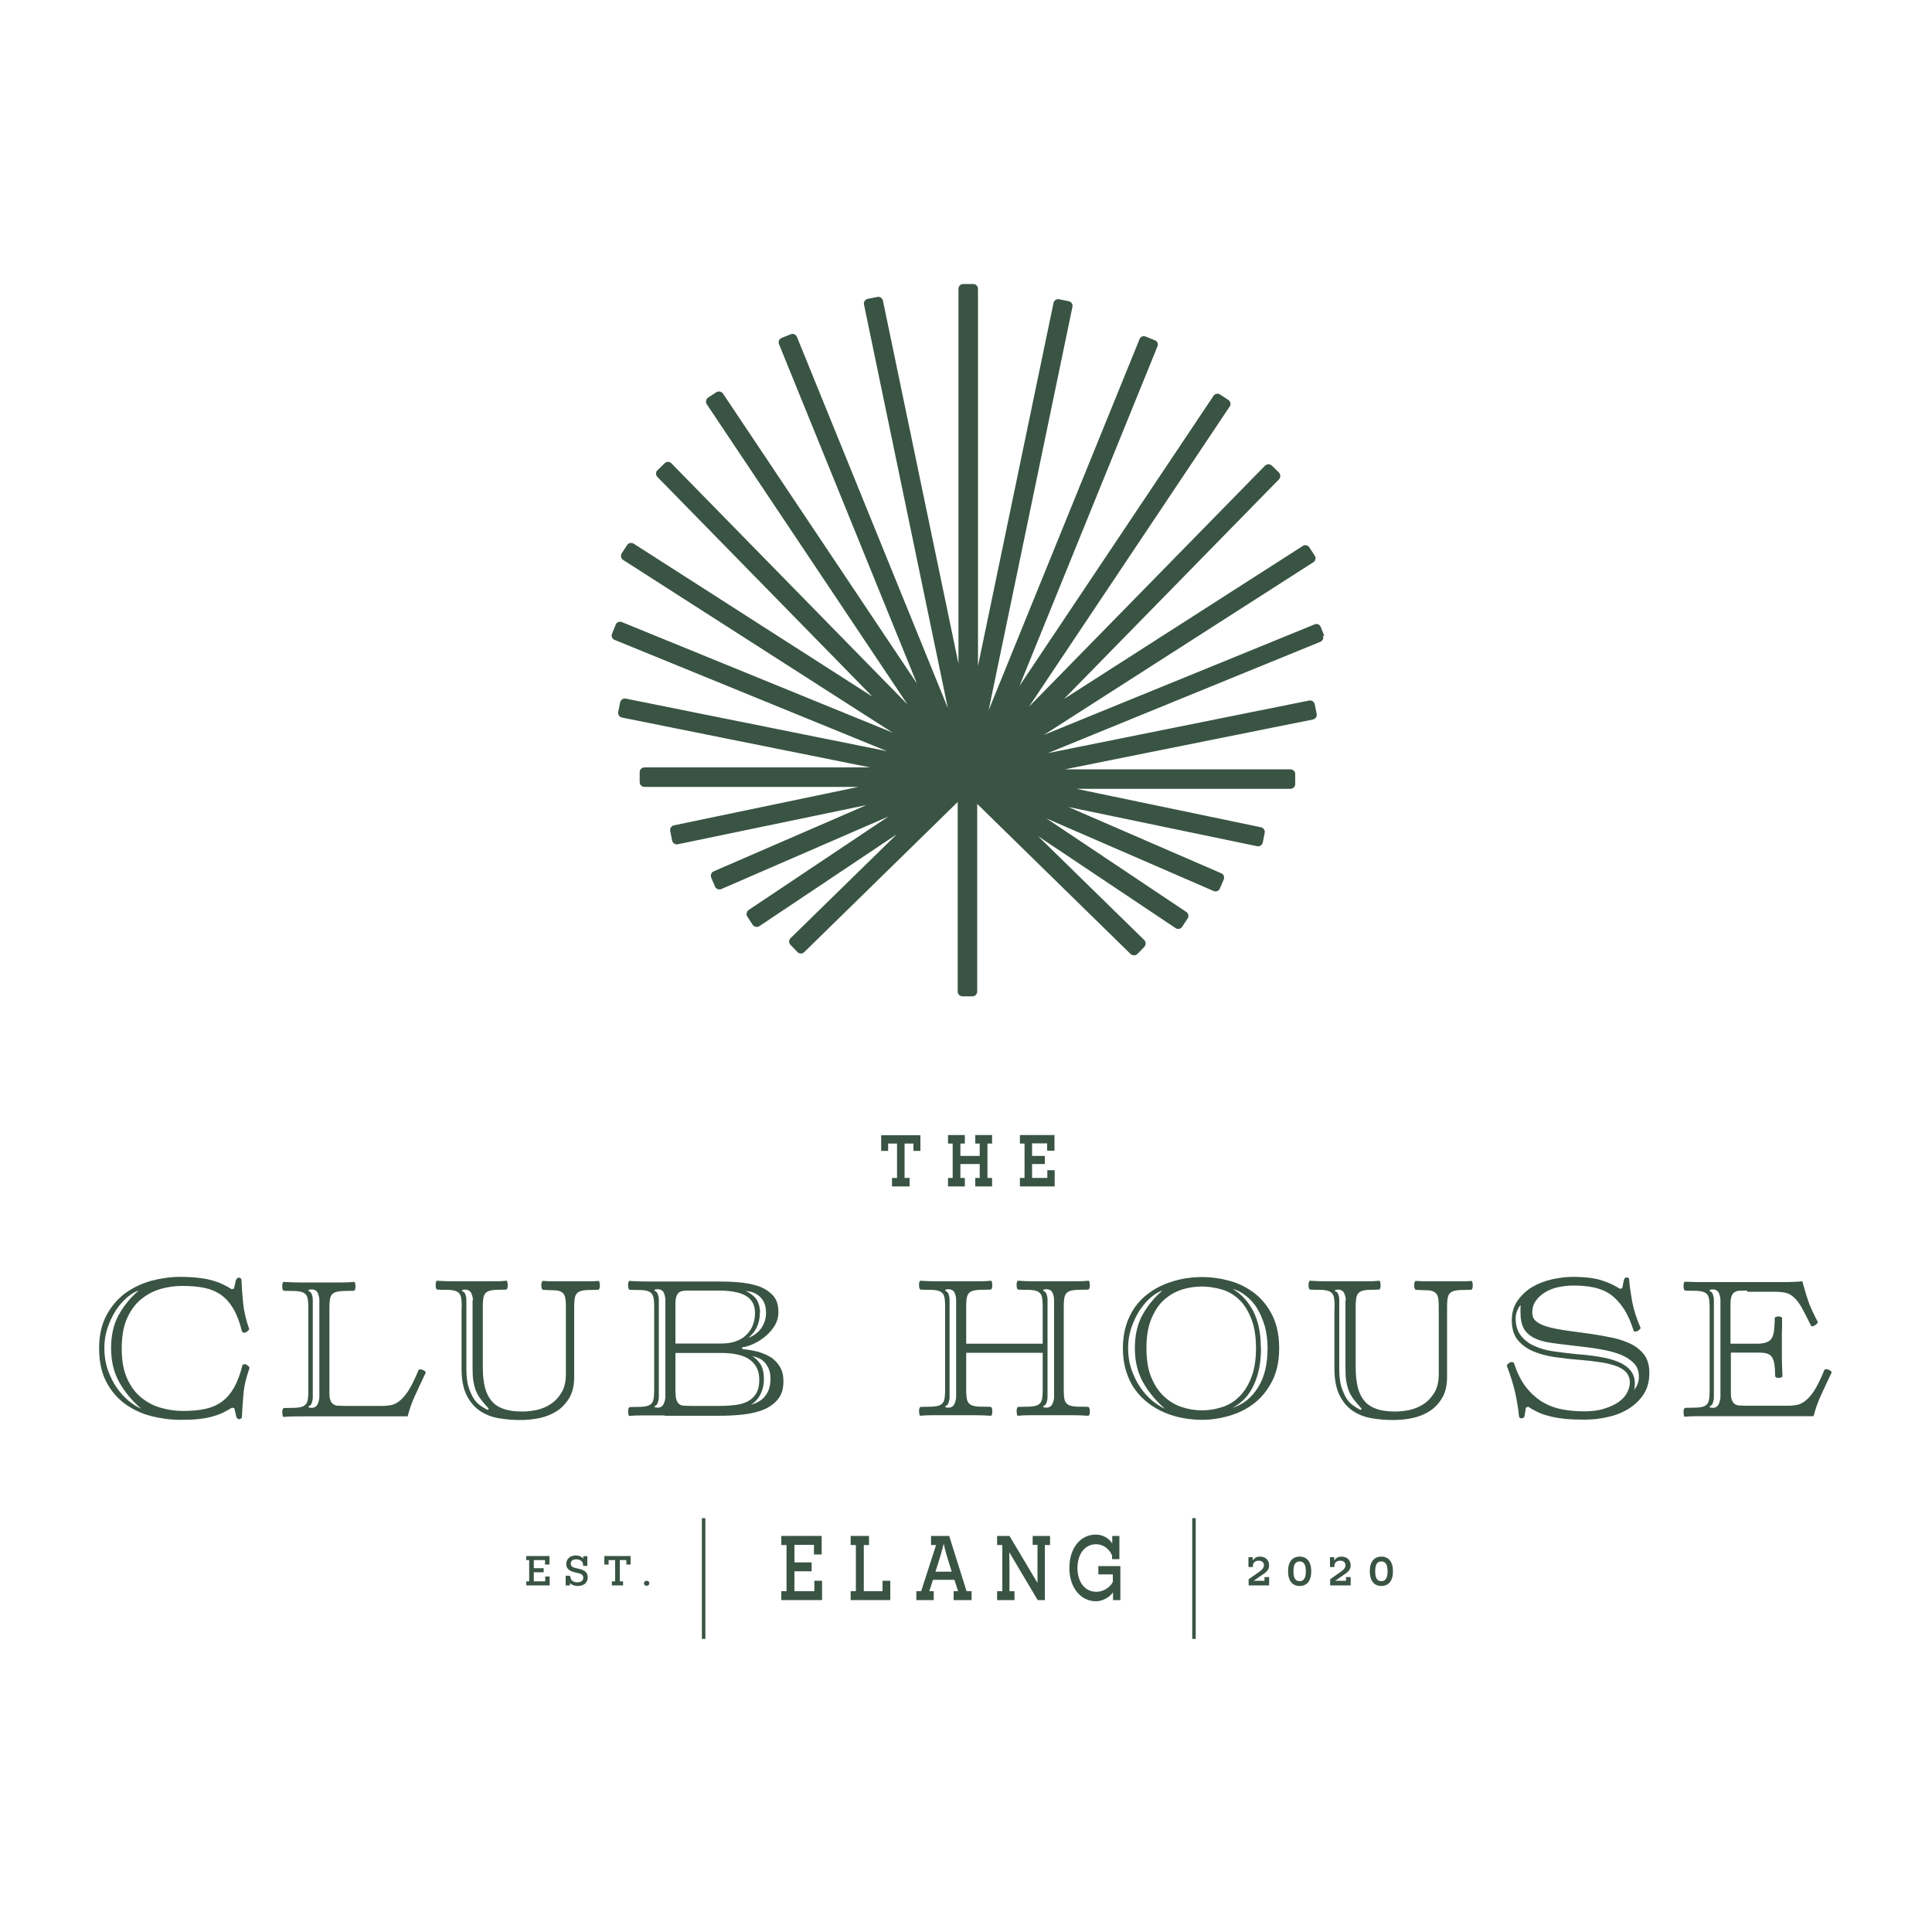 <svg xmlns="http://www.w3.org/2000/svg" id="Layer_1" data-name="Layer 1" viewBox="0 0 100 100"><defs><style>      .cls-1 {        fill: none;      }      .cls-1, .cls-2 {        stroke-width: 0px;      }      .cls-2 {        fill: #395443;      }    </style></defs><g><g><path class="cls-2" d="m9.46,73.03c.43,0,.81-.03,1.14-.1.33-.07.62-.19.87-.37.25-.18.46-.42.64-.73.17-.3.32-.69.44-1.17.02-.03.06-.05.11-.05.05,0,.1.02.15.06.05.04.09.08.11.12-.18.51-.29.97-.32,1.39-.04.42-.06.81-.08,1.16,0,.03-.01.06-.04.08-.02.02-.05.03-.09.04-.03,0-.07-.01-.1-.04-.03-.03-.05-.06-.06-.09l-.1-.44-.12-.03c-.15.09-.31.18-.47.26s-.34.14-.55.2c-.21.06-.44.1-.71.13-.27.03-.58.04-.94.04-.52,0-1.03-.07-1.54-.2-.5-.13-.95-.35-1.35-.64-.4-.3-.72-.68-.96-1.15-.24-.47-.36-1.04-.36-1.71s.13-1.24.38-1.71c.25-.47.58-.85.98-1.15.4-.29.85-.5,1.35-.64.5-.13,1-.2,1.49-.2.36,0,.67.02.93.05.27.03.5.07.71.13.21.06.39.12.55.2.16.08.32.16.47.26l.12-.03.1-.44s.03-.06.06-.09c.03-.03.06-.04.1-.04.03,0,.06.02.09.04.02.02.04.04.04.08.01.35.04.74.08,1.16.04.42.14.88.32,1.39-.02.04-.06.08-.11.12-.05.04-.1.06-.15.06-.05,0-.09-.02-.11-.05-.12-.47-.26-.86-.44-1.17s-.39-.55-.64-.73c-.25-.18-.54-.3-.87-.37s-.71-.1-1.15-.1c-.38,0-.76.05-1.13.16-.37.11-.71.29-1.01.54s-.54.58-.72.99c-.18.41-.27.93-.27,1.55s.09,1.12.27,1.53c.18.41.42.74.72.99s.63.43,1.01.54.76.17,1.14.17Zm-4.06-3.26c0,.41.06.79.18,1.13.12.34.27.65.46.92.18.27.39.49.61.68.22.18.44.32.65.41-.47-.41-.85-.87-1.13-1.37-.28-.5-.42-1.09-.42-1.76s.13-1.25.4-1.73c.27-.48.61-.9,1.03-1.25-.2.06-.4.18-.62.37-.21.18-.4.41-.58.68-.17.27-.31.57-.42.9-.11.33-.16.68-.16,1.04Z"></path><path class="cls-2" d="m17.05,72.08c0,.17.01.3.05.39.03.09.08.16.15.21.07.05.16.08.26.08.11,0,.24.01.4.01h1.39c.2,0,.37,0,.52,0,.15,0,.28-.02.41-.04.26-.05.5-.22.73-.5.23-.28.46-.72.7-1.31,0-.03.05-.04.12-.04.04,0,.09.02.15.05.06.03.09.07.11.11-.22.46-.41.87-.57,1.22s-.28.7-.37,1.05c-.25,0-.49,0-.72,0-.24,0-.51,0-.83,0s-.69,0-1.13,0c-.44,0-.98,0-1.62,0h-1.12c-.38,0-.71,0-.99.03-.03,0-.05-.02-.06-.07s-.02-.11-.02-.17c0-.13.03-.2.08-.22.14,0,.3-.01.48-.01s.33-.02.44-.05c.14-.04.23-.12.28-.23s.07-.32.07-.62v-4.25c0-.3-.02-.51-.07-.62-.05-.11-.14-.19-.28-.23-.11-.03-.25-.05-.44-.05s-.34,0-.48-.01c-.05-.02-.08-.09-.08-.22,0-.07,0-.13.02-.17.01-.05.03-.07.06-.07.27.02.55.03.84.03h1.95c.29,0,.57,0,.84-.03.03,0,.05.02.06.07.01.05.02.1.02.17,0,.13-.03.2-.08.22-.14,0-.3.01-.48.01s-.33.02-.44.05c-.14.04-.23.12-.28.23-.05.11-.07.32-.07.62v4.42Zm-.86.25c0,.09-.02.19-.05.28-.03.09-.08.15-.15.17l-.03.03s.02.04.06.05c.04,0,.07.01.11.01.16,0,.26-.08.32-.21.05-.13.08-.25.08-.36v-4.99c0-.11-.02-.23-.07-.36s-.15-.2-.31-.21c-.03,0-.07,0-.12.01-.04,0-.07.03-.07.05,0,0,.01.02.03.03.07.03.12.08.15.17.03.09.05.18.05.28v5.04Z"></path><path class="cls-2" d="m23.9,67.66c0-.3-.02-.51-.07-.62-.05-.11-.14-.19-.28-.23-.11-.03-.26-.05-.44-.05s-.34,0-.48-.01c-.05-.02-.08-.09-.08-.22,0-.07,0-.13.02-.17.01-.05.03-.07.06-.07.27.02.56.03.84.03h1.92c.27,0,.54,0,.81-.03.03,0,.05.02.06.07.01.05.02.1.02.17,0,.13-.03.2-.08.22-.14,0-.29.01-.45.01s-.3.02-.41.05c-.14.04-.23.12-.28.23-.05.11-.07.32-.07.62v3.13c0,.4.04.74.11,1.02.07.29.19.52.35.71.16.19.37.32.63.41.26.09.58.13.97.13.23,0,.47-.03.73-.08.26-.06.51-.16.73-.31.23-.15.41-.35.56-.6.15-.25.22-.57.22-.95v-3.45c0-.3-.02-.51-.07-.62-.05-.11-.14-.19-.28-.23-.1-.03-.23-.04-.39-.04-.16,0-.31-.01-.45-.02-.05-.02-.08-.09-.08-.22,0-.07,0-.13.02-.17s.03-.07.06-.07c.14,0,.26.02.36.02.1,0,.21,0,.31,0h1.56c.1,0,.19,0,.29,0,.1,0,.21-.01.35-.02.03,0,.05.02.06.07s.02.11.02.17c0,.13-.03.2-.08.22-.14,0-.29.01-.47.01s-.32.02-.43.05c-.14.04-.23.12-.28.23-.05.11-.07.32-.07.62v3.58c0,.45-.08.81-.25,1.1-.17.29-.39.52-.65.69-.27.17-.57.29-.9.36s-.67.1-1.01.1c-.36,0-.72-.03-1.08-.09-.36-.06-.68-.18-.97-.37-.29-.19-.52-.46-.7-.81-.18-.35-.27-.82-.27-1.39v-3.18Zm.58-.37c0-.1-.03-.22-.08-.34-.05-.12-.15-.19-.3-.2-.03,0-.07,0-.12.01-.04,0-.07.03-.07.05,0,0,0,.02.03.03.07.02.12.07.15.16s.05.18.05.27v3.59c0,.38.04.69.11.93.08.24.17.44.27.6s.22.27.33.35.22.14.3.19c.04.03.08.04.11.04.02,0,.03-.02.03-.05,0,0,0-.03-.03-.05s-.04-.05-.07-.08c-.03-.03-.05-.06-.08-.09s-.05-.05-.06-.07c-.09-.1-.17-.21-.24-.31-.07-.1-.13-.22-.19-.36-.05-.14-.09-.3-.12-.48-.03-.18-.04-.41-.04-.68v-3.5Z"></path><path class="cls-2" d="m34.41,73.26h-.98c-.29,0-.57,0-.84.03-.03,0-.05-.02-.06-.07s-.02-.11-.02-.17c0-.13.03-.2.08-.22.14,0,.3-.01.48-.01s.33-.02.44-.05c.14-.04.23-.12.28-.23s.07-.32.07-.62v-4.25c0-.3-.02-.51-.07-.62-.05-.11-.14-.19-.28-.23-.11-.03-.25-.05-.44-.05s-.34,0-.48-.01c-.05-.02-.08-.09-.08-.22,0-.07,0-.13.02-.17.01-.05.03-.07.06-.07.27.02.55.03.84.03h3.73c.33,0,.69.01,1.05.04s.7.09,1.01.19c.31.1.56.26.77.47.2.21.3.5.3.87,0,.3-.08.56-.24.79s-.34.42-.55.57c-.21.16-.42.27-.62.35-.21.08-.36.12-.46.12v.1c.25.02.5.06.75.12.25.06.48.16.69.28s.37.3.5.5c.13.21.19.46.19.76,0,.37-.08.67-.26.9-.17.23-.41.41-.71.55-.3.13-.66.22-1.07.27-.41.05-.87.07-1.36.07h-2.75Zm-.31-.94c0,.09-.02.19-.05.28-.03.09-.08.15-.15.17l-.03.03s.02.04.06.05c.04,0,.07.01.11.01.16,0,.26-.08.32-.21.05-.13.08-.25.08-.36v-4.99c0-.11-.02-.23-.07-.36s-.15-.2-.31-.21c-.03,0-.07,0-.12.01-.04,0-.07.03-.07.05,0,0,.01.02.03.03.07.03.12.08.15.17.03.09.05.18.05.28v5.04Zm3.24-2.78c.25,0,.49-.03.7-.1.22-.07.4-.17.55-.31.15-.14.28-.3.36-.5s.13-.42.13-.67c0-.21-.04-.4-.13-.55-.09-.15-.21-.27-.38-.36-.16-.09-.36-.15-.59-.19-.23-.04-.48-.06-.75-.06h-1.45c-.15,0-.28,0-.38.01s-.19.04-.25.08c-.06.05-.11.12-.14.21-.03.09-.05.22-.05.38v2.06h2.37Zm-2.37,2.55c0,.16.01.29.05.38.03.09.08.16.14.21.07.05.15.08.25.08.1,0,.23.01.38.01h1.46c.3,0,.58-.02.83-.05.25-.03.47-.1.65-.2.18-.1.32-.24.42-.41.1-.18.15-.4.15-.68s-.05-.49-.15-.67-.24-.32-.41-.43-.38-.18-.62-.23c-.24-.05-.5-.07-.78-.07h-2.38v2.06Zm4.36-4.15c0,.3-.06.56-.17.78s-.25.39-.43.52c.1-.03.2-.07.3-.14.11-.07.21-.16.3-.26s.17-.24.23-.39c.06-.15.09-.32.09-.5,0-.23-.04-.42-.12-.57-.08-.15-.18-.26-.29-.34-.11-.08-.23-.14-.35-.17-.12-.03-.21-.05-.28-.05.08.04.17.09.25.15.09.06.17.13.24.21.07.09.13.19.17.32.04.12.07.27.07.43Zm.21,3.46c0,.25-.05.49-.16.73-.11.24-.28.43-.5.57.13-.03.25-.08.38-.15s.23-.15.32-.26c.09-.11.17-.24.22-.39.05-.15.08-.32.08-.52,0-.22-.03-.41-.1-.55-.07-.14-.14-.26-.24-.35-.09-.09-.2-.16-.31-.2s-.21-.07-.3-.09c.16.09.31.24.43.42.12.19.18.45.18.77Z"></path><path class="cls-2" d="m50.01,71.91c0,.3.02.51.07.62s.14.19.28.23c.11.03.25.05.44.05s.34,0,.48.01c.06.02.08.09.08.22,0,.07,0,.13-.02.17-.01.05-.04.07-.06.07-.27-.02-.55-.03-.84-.03h-1.95c-.29,0-.57,0-.84.03-.03,0-.05-.02-.06-.07s-.02-.11-.02-.17c0-.13.03-.2.08-.22.14,0,.3-.01.48-.01s.33-.02.44-.05c.14-.04.23-.12.28-.23s.07-.32.07-.62v-4.25c0-.3-.02-.51-.07-.62-.05-.11-.14-.19-.28-.23-.11-.03-.25-.05-.44-.05s-.34,0-.48-.01c-.05-.02-.08-.09-.08-.22,0-.07,0-.13.02-.17.01-.05.03-.07.06-.07.27.02.55.03.84.03h1.95c.29,0,.57,0,.84-.03.03,0,.05.02.06.07.01.05.02.1.02.17,0,.13-.03.2-.08.22-.14,0-.3.01-.48.01s-.33.02-.44.05c-.14.04-.23.12-.28.23-.05.11-.07.32-.07.62v1.89h3.96v-1.89c0-.3-.02-.51-.07-.62-.05-.11-.14-.19-.28-.23-.11-.03-.25-.05-.44-.05s-.34,0-.48-.01c-.05-.02-.08-.09-.08-.22,0-.07,0-.13.02-.17.01-.05.03-.07.06-.07.27.02.55.03.84.03h1.95c.29,0,.57,0,.84-.03.03,0,.05.02.06.07.01.05.02.1.02.17,0,.13-.03.2-.08.22-.14,0-.3.01-.48.01s-.33.02-.44.05c-.14.04-.23.12-.28.23-.05.11-.07.32-.07.62v4.25c0,.3.02.51.07.62.05.11.14.19.28.23.11.03.25.05.44.05s.34,0,.48.01c.05.02.08.09.08.22,0,.07,0,.13-.02.17s-.03.07-.06.07c-.27-.02-.55-.03-.84-.03h-1.95c-.29,0-.57,0-.84.03-.03,0-.05-.02-.06-.07s-.02-.11-.02-.17c0-.13.03-.2.08-.22.14,0,.3-.01.48-.01s.33-.02.44-.05c.14-.04.23-.12.28-.23s.07-.32.07-.62v-1.89h-3.96v1.89Zm-.86.41c0,.09-.02.19-.05.28-.03.09-.08.15-.15.17l-.03.03s.02.04.06.05c.04,0,.07.01.11.01.16,0,.26-.08.32-.21.05-.13.08-.25.08-.36v-4.99c0-.11-.02-.23-.07-.36s-.15-.2-.31-.21c-.03,0-.07,0-.12.01-.04,0-.07.03-.07.05,0,0,.01.02.03.03.07.03.12.08.15.17.03.09.05.18.05.28v5.04Zm5.07,0c0,.09-.02.19-.05.28-.03.09-.09.15-.15.17l-.03.03s.02.04.06.05c.04,0,.07.01.11.01.16,0,.26-.08.32-.21s.08-.25.08-.36v-4.99c0-.11-.02-.23-.07-.36s-.15-.2-.31-.21c-.03,0-.07,0-.12.01-.04,0-.07.03-.07.05,0,0,.01.02.03.03.07.03.12.08.15.17.03.09.05.18.05.28v5.04Z"></path><path class="cls-2" d="m62.22,73.49c-.32,0-.65-.03-.98-.09-.33-.06-.64-.15-.95-.28s-.58-.29-.85-.49c-.26-.2-.49-.43-.69-.71-.2-.27-.35-.59-.46-.94-.11-.35-.17-.75-.17-1.2s.06-.83.17-1.19c.11-.36.27-.67.46-.94.19-.27.42-.5.69-.7.26-.2.55-.36.85-.48.3-.12.62-.22.95-.28.33-.06.65-.09.98-.09.49,0,.97.07,1.44.2s.9.35,1.28.64c.38.3.69.68.92,1.15.23.47.35,1.03.35,1.69s-.12,1.23-.36,1.7c-.24.47-.55.86-.93,1.15-.38.3-.81.51-1.29.65-.48.14-.95.21-1.41.21Zm-3.83-3.72c0,.41.06.79.18,1.13.12.34.27.65.46.92.18.27.39.49.61.68.22.18.44.32.65.41-.47-.41-.85-.87-1.13-1.37-.28-.5-.42-1.09-.42-1.76s.13-1.25.4-1.73c.27-.48.61-.9,1.03-1.25-.2.06-.4.18-.62.37-.21.18-.4.41-.58.68-.17.27-.31.57-.42.9-.11.33-.16.68-.16,1.04Zm3.83,3.23c.36,0,.7-.06,1.04-.17.34-.11.64-.29.89-.55.26-.25.46-.58.62-.99.16-.41.24-.91.24-1.51s-.08-1.11-.24-1.51c-.16-.41-.36-.74-.62-.99s-.55-.43-.89-.53-.69-.16-1.04-.16-.71.05-1.05.16-.65.29-.92.53-.49.58-.66.99c-.17.41-.25.91-.25,1.51s.08,1.11.25,1.51c.17.41.39.74.66.99.27.25.58.44.92.55.34.11.69.17,1.05.17Zm3.05-3.23c0,.73-.12,1.37-.37,1.91-.25.55-.62.94-1.11,1.19.55-.17.99-.52,1.32-1.05.34-.53.5-1.21.5-2.05,0-.39-.05-.76-.14-1.11-.1-.34-.23-.65-.39-.92s-.36-.49-.58-.66c-.22-.18-.45-.3-.7-.37.45.27.81.65,1.07,1.16.26.51.39,1.14.39,1.89Z"></path><path class="cls-2" d="m69.08,67.66c0-.3-.02-.51-.07-.62-.05-.11-.14-.19-.28-.23-.11-.03-.26-.05-.44-.05s-.34,0-.48-.01c-.05-.02-.08-.09-.08-.22,0-.07,0-.13.02-.17.01-.05.03-.07.06-.07.27.02.56.03.84.03h1.92c.27,0,.54,0,.81-.03.03,0,.05.02.06.07.01.05.02.1.02.17,0,.13-.03.2-.08.22-.14,0-.29.01-.45.01s-.3.02-.41.05c-.14.04-.23.12-.28.23-.05.11-.07.32-.07.62v3.13c0,.4.04.74.11,1.02.07.29.19.52.35.71.16.19.37.32.63.41.26.09.58.13.97.13.23,0,.47-.03.73-.08.26-.06.51-.16.73-.31.23-.15.41-.35.56-.6.15-.25.22-.57.22-.95v-3.45c0-.3-.02-.51-.07-.62-.05-.11-.14-.19-.28-.23-.1-.03-.23-.04-.39-.04-.16,0-.31-.01-.45-.02-.05-.02-.08-.09-.08-.22,0-.07,0-.13.02-.17s.03-.07.06-.07c.14,0,.26.02.36.02.1,0,.21,0,.31,0h1.56c.1,0,.19,0,.29,0,.1,0,.21-.01.35-.02.03,0,.05.02.06.07s.02.11.02.17c0,.13-.03.2-.08.22-.14,0-.29.01-.47.01s-.32.02-.43.05c-.14.04-.23.12-.28.23-.05.11-.07.32-.07.62v3.58c0,.45-.08.81-.25,1.1-.17.29-.39.52-.65.69-.27.17-.57.29-.9.36s-.67.1-1.01.1c-.36,0-.72-.03-1.08-.09-.36-.06-.68-.18-.97-.37-.29-.19-.52-.46-.7-.81-.18-.35-.27-.82-.27-1.39v-3.18Zm.58-.37c0-.1-.03-.22-.08-.34-.05-.12-.15-.19-.3-.2-.03,0-.07,0-.12.01-.04,0-.07.03-.07.05,0,0,0,.02.03.03.07.02.12.07.15.16s.05.18.05.27v3.59c0,.38.04.69.11.93.08.24.17.44.27.6s.22.27.33.35.22.14.3.19c.04.03.08.04.11.04.02,0,.03-.02.03-.05,0,0,0-.03-.03-.05s-.04-.05-.07-.08c-.03-.03-.05-.06-.08-.09s-.05-.05-.06-.07c-.09-.1-.17-.21-.24-.31-.07-.1-.13-.22-.19-.36-.05-.14-.09-.3-.12-.48-.03-.18-.04-.41-.04-.68v-3.5Z"></path><path class="cls-2" d="m81.42,66.54c-.25,0-.5.03-.75.08s-.48.14-.68.26c-.2.12-.36.26-.49.44s-.19.38-.19.62c0,.21.08.37.24.48.16.12.38.21.65.28.27.07.59.13.96.18.37.05.75.1,1.17.16.41.06.8.13,1.17.21.37.08.69.2.97.34.28.15.5.34.66.57s.24.54.24.91c0,.41-.09.77-.28,1.07-.19.3-.44.55-.75.75-.31.2-.66.35-1.06.44-.4.1-.82.15-1.25.15-.38,0-.72-.01-1.01-.04-.29-.03-.55-.07-.78-.13-.23-.06-.44-.12-.62-.21-.18-.08-.36-.18-.52-.29l-.12.05-.07.43c-.01.08-.07.12-.16.12-.04,0-.06,0-.09-.03-.02-.02-.04-.05-.04-.09-.03-.36-.1-.76-.19-1.19-.1-.43-.24-.9-.44-1.41.01-.04.05-.09.1-.13.05-.04.1-.06.16-.06s.09.02.11.05c.16.48.35.88.59,1.2.24.32.51.57.81.77.3.19.64.33,1.01.41.37.08.77.12,1.2.12s.77-.04,1.07-.14c.3-.09.55-.21.75-.35.2-.15.34-.3.43-.48.09-.17.14-.34.14-.52,0-.22-.07-.4-.2-.54-.13-.14-.32-.25-.55-.33-.24-.08-.52-.15-.84-.19-.33-.05-.68-.09-1.07-.12-.42-.03-.83-.08-1.24-.14-.41-.06-.78-.16-1.11-.3-.33-.14-.59-.34-.8-.59-.2-.25-.3-.59-.3-1.01,0-.4.1-.73.3-1.02.2-.28.45-.52.75-.7.3-.18.64-.31,1.02-.4.37-.08.73-.13,1.08-.13s.65.02.89.05.46.08.64.14.34.12.49.19c.14.07.29.15.43.24l.12-.04.08-.41c.03-.09.07-.14.13-.14.09,0,.14.03.14.09.03.36.09.75.16,1.16.08.41.22.87.44,1.37-.02.04-.06.08-.11.12-.05.04-.11.06-.18.06-.04,0-.07-.01-.07-.04-.15-.46-.32-.85-.52-1.15s-.42-.54-.67-.72-.54-.3-.86-.37c-.32-.07-.68-.1-1.08-.1Zm-2.72,1.02c-.06.06-.12.15-.17.28s-.08.26-.08.39c0,.37.09.67.27.9.18.23.41.41.71.54.29.13.63.23,1.01.28s.76.1,1.16.14c.43.03.83.08,1.2.14.37.06.69.15.96.26.27.11.48.26.63.44s.23.41.23.68c0,.12-.01.24-.04.35.1-.15.17-.27.2-.37.03-.1.05-.2.05-.32,0-.28-.08-.52-.25-.7-.17-.18-.4-.33-.69-.45-.29-.12-.64-.21-1.04-.28-.4-.07-.85-.13-1.33-.18-.45-.05-.85-.1-1.21-.15-.35-.05-.65-.13-.89-.25-.24-.12-.42-.28-.54-.48-.12-.21-.18-.49-.18-.85v-.17c0-.06,0-.13.01-.19Z"></path><path class="cls-2" d="m90.43,66.8c-.16,0-.29,0-.4.01-.11,0-.19.04-.26.08-.07.05-.12.12-.15.21-.03.09-.05.22-.05.39v2.06h1.38c.18,0,.33-.02.45-.06.12-.04.22-.1.29-.2.06-.09.1-.21.13-.39.02-.17.04-.4.04-.68,0-.03.02-.04.06-.06.04-.01.08-.02.14-.02.11,0,.17.03.18.08,0,.14,0,.26,0,.38,0,.12,0,.23-.01.35,0,.12,0,.24,0,.36,0,.12,0,.26,0,.42,0,.12,0,.29,0,.5,0,.21.01.54.03,1,0,.03-.02.05-.06.06-.04.02-.08.03-.14.03-.11,0-.17-.03-.18-.09,0-.25-.01-.46-.04-.62-.02-.16-.07-.29-.14-.39-.07-.09-.16-.14-.27-.17-.11-.03-.26-.04-.44-.04h-1.4v2.06c0,.17.01.3.05.39.03.09.08.16.15.21.07.05.16.08.26.08.11,0,.24.01.4.01h1.62c.2,0,.37,0,.52,0,.15,0,.28-.02.41-.04.26-.05.5-.22.73-.5.23-.28.46-.72.7-1.31,0-.03.05-.04.12-.04.04,0,.09.02.15.05.06.03.09.07.11.11-.22.46-.41.87-.57,1.22s-.28.7-.37,1.05c-.25,0-.5,0-.76,0-.26,0-.57,0-.91,0s-.75,0-1.21,0c-.46,0-1.02,0-1.66,0h-1.12c-.38,0-.71,0-.99.03-.03,0-.05-.02-.06-.07s-.02-.11-.02-.17c0-.13.03-.2.08-.22.14,0,.3-.01.48-.01s.33-.02.44-.05c.14-.04.23-.12.28-.23s.07-.32.07-.62v-4.25c0-.3-.02-.51-.07-.62-.05-.11-.14-.19-.28-.23-.11-.03-.25-.05-.44-.05s-.34,0-.48-.01c-.05-.02-.08-.09-.08-.22,0-.07,0-.13.02-.17.01-.05.03-.07.06-.07.14,0,.35.02.65.02s.62,0,.96,0h2.67c.27,0,.51,0,.73,0s.41,0,.58-.01c.17,0,.33-.02.48-.03.04.15.08.31.13.46.04.15.09.32.15.48.05.17.12.35.21.54.09.19.19.4.31.63-.01.05-.05.1-.11.14-.06.04-.11.07-.16.08-.04,0-.07,0-.08-.03-.19-.39-.36-.71-.49-.95-.14-.24-.27-.41-.41-.53s-.28-.2-.43-.23-.35-.05-.58-.05h-1.39Zm-1.72,5.53c0,.09-.02.19-.05.28-.03.09-.08.15-.15.17l-.03.03s.02.04.06.05c.04,0,.07.01.11.01.16,0,.26-.08.32-.21.05-.13.08-.25.08-.36v-4.99c0-.11-.02-.23-.07-.36s-.15-.2-.31-.21c-.03,0-.07,0-.12.01-.04,0-.07.03-.07.05,0,0,.01.02.03.03.07.03.12.08.15.17.03.09.05.18.05.28v5.04Z"></path></g><g><path class="cls-2" d="m47.28,59.57v-.38h-.46v1.78h.26v.44h-.91v-.44h.26v-1.78h-.46v.38h-.36v-.81h2.03v.81h-.36Z"></path><path class="cls-2" d="m51.35,60.97v.44h-.87v-.44h.23v-.72h-1v.72h.23v.44h-.87v-.44h.24v-1.78h-.24v-.44h.87v.44h-.23v.64h1v-.64h-.23v-.44h.87v.44h-.24v1.78h.24Z"></path><path class="cls-2" d="m52.79,61.41v-.44h.24v-1.78h-.24v-.44h1.79v.81h-.38v-.38h-.78v.65h.66v.42h-.66v.72h.79v-.4h.38v.84h-1.81Z"></path></g><g><g><g><path class="cls-2" d="m40.44,82.82v-.46h.27v-2.39h-.27v-.47h2.09v.96h-.4v-.5h-1.01v.91h.89v.46h-.89v1.03h1.03v-.54h.4v1h-2.11Z"></path><path class="cls-2" d="m44.03,82.82v-.46h.27v-2.39h-.27v-.47h.95v.47h-.27v2.39h.97v-.54h.4v1h-2.05Z"></path><path class="cls-2" d="m49.4,81.77h-1.11l-.19.59h.23v.46h-.9v-.46h.25l.67-2.08c.04-.13.08-.26.1-.31h0s-.09,0-.14,0h-.12v-.47h.94l.9,2.86h.26v.46h-.93v-.46h.23l-.19-.59Zm-.28-.87c-.2-.63-.27-.97-.27-.98h-.01s-.08.36-.28.99l-.14.44h.84l-.14-.45Z"></path><path class="cls-2" d="m54.07,82.82h-.36l-1.46-2.46h-.01s.01.4.01.82v1.18h.26v.46h-.9v-.46h.27v-2.39h-.27v-.47h.64l1.45,2.43h0s0-.41,0-.78v-1.19h-.25v-.46h.9v.47h-.27v2.86Z"></path><path class="cls-2" d="m57.98,82.82h-.37c0-.32,0-.38,0-.4h0c-.13.18-.45.46-.89.46-.76,0-1.37-.68-1.37-1.72s.58-1.73,1.36-1.73c.37,0,.68.18.86.46h0v-.39h.37v1.2h-.38v-.16c0-.11-.28-.61-.83-.61s-.96.47-.96,1.23.41,1.23.97,1.23c.45,0,.76-.3.86-.51v-.39h-.75v-.43h1.14v1.77Z"></path></g><g><rect class="cls-2" x="36.33" y="78.58" width=".18" height="6.25"></rect><rect class="cls-2" x="61.71" y="78.58" width=".18" height="6.25"></rect></g></g><g><path class="cls-2" d="m27.24,82.06v-.21h.15v-1.1h-.15v-.21h1.2v.44h-.23v-.23h-.58v.42h.51v.21h-.51v.47h.59v-.25h.23v.46h-1.22Z"></path><path class="cls-2" d="m29.53,81.62c0,.18.15.28.35.28s.31-.09.31-.24c0-.21-.21-.22-.41-.27-.2-.05-.47-.12-.47-.44,0-.28.22-.44.49-.44.2,0,.33.08.39.17h0v-.13h.21v.5h-.22v-.06c0-.17-.15-.28-.35-.28-.18,0-.29.08-.29.22,0,.18.18.22.34.25.25.06.54.12.54.46,0,.3-.22.45-.52.45-.19,0-.33-.07-.4-.15h0v.12h-.22v-.5h.22v.05Z"></path><path class="cls-2" d="m32.42,80.98v-.23h-.34v1.1h.17v.21h-.58v-.21h.17v-1.1h-.34v.23h-.22v-.44h1.36v.44h-.21Z"></path><path class="cls-2" d="m33.33,81.95c0-.07.05-.13.14-.13s.14.06.14.13-.05.13-.14.13-.14-.06-.14-.13Z"></path></g><g><path class="cls-2" d="m65.7,82.06h-1.07v-.32l.53-.37c.18-.13.26-.22.26-.35,0-.14-.09-.24-.27-.24-.21,0-.3.14-.3.25v.08h-.23v-.51h.22v.16h.01c.08-.12.19-.19.36-.19.29,0,.48.18.48.45s-.19.38-.41.53l-.39.27h0s.1,0,.25,0h.31v-.19h.24v.43Z"></path><path class="cls-2" d="m67.87,81.33c0,.5-.23.76-.6.76s-.6-.26-.6-.76.23-.76.6-.76.6.26.6.76Zm-.92,0c0,.35.1.51.32.51s.32-.17.32-.51-.1-.51-.32-.51-.32.16-.32.51Z"></path><path class="cls-2" d="m69.92,82.06h-1.07v-.32l.53-.37c.18-.13.26-.22.26-.35,0-.14-.09-.24-.27-.24-.21,0-.3.14-.3.25v.08h-.23v-.51h.22v.16h.01c.08-.12.19-.19.36-.19.29,0,.48.18.48.45s-.19.38-.41.53l-.39.27h0s.1,0,.25,0h.31v-.19h.24v.43Z"></path><path class="cls-2" d="m72.1,81.33c0,.5-.23.76-.6.76s-.6-.26-.6-.76.23-.76.6-.76.6.26.6.76Zm-.92,0c0,.35.1.51.32.51s.32-.17.32-.51-.1-.51-.32-.51-.32.16-.32.51Z"></path></g></g><path class="cls-2" d="m68.55,32.92l-.19-.47c-.05-.13-.2-.19-.32-.13l-14.01,5.72,13.95-8.94c.11-.07.15-.23.07-.34l-.28-.43c-.07-.11-.23-.15-.34-.07l-12.36,7.92,11.13-11.37c.09-.1.09-.25,0-.35l-.37-.36c-.1-.09-.25-.09-.35,0l-12.22,12.48,10.39-15.54c.08-.11.04-.27-.07-.34l-.43-.28c-.11-.08-.27-.04-.34.07l-10.04,15.01,7.14-17.57c.05-.13,0-.27-.14-.32l-.47-.19c-.13-.05-.27,0-.32.14l-7.81,19.21,4.34-20.89c.03-.13-.06-.26-.19-.29l-.5-.1c-.13-.03-.26.06-.29.19l-3.91,18.79V15.05s0-.01,0-.02v-.08c0-.14-.11-.25-.25-.25h-.51c-.14,0-.25.11-.25.25v19.4l-3.91-18.79c-.03-.13-.16-.22-.29-.19l-.5.1c-.13.03-.22.16-.19.29l4.34,20.89-7.81-19.21c-.05-.13-.2-.19-.32-.14l-.47.19c-.13.05-.19.2-.14.32l7.14,17.57-10.04-15.01c-.08-.11-.23-.14-.34-.07l-.43.28c-.11.08-.14.23-.07.34l10.39,15.54-12.22-12.48c-.09-.1-.25-.1-.35,0l-.37.36c-.1.09-.1.25,0,.35l11.13,11.37-12.36-7.92c-.11-.07-.27-.04-.34.07l-.28.43c-.07.11-.04.27.07.34l13.95,8.94-14.01-5.72c-.13-.05-.27,0-.32.13l-.19.47c-.05.13,0,.27.13.32l14.1,5.76-13.52-2.72c-.13-.03-.26.06-.29.19l-.1.5c-.03.13.06.26.19.29l12.84,2.58h-11.67c-.14,0-.25.11-.25.25v.51c0,.14.11.25.25.25h11.07l-9.55,1.99c-.13.03-.22.16-.19.29l.1.5c.03.13.16.22.29.19l9.77-2.03-7.91,3.43c-.12.05-.18.2-.13.32l.2.47c.05.12.2.18.32.13l8.66-3.76-7.24,4.84c-.11.08-.14.23-.07.34l.28.43c.08.11.23.14.34.07l7.12-4.76-5.5,5.38c-.1.09-.1.25,0,.35l.36.37c.09.1.25.1.35,0l7.94-7.77v9.71s0,.01,0,.02v.08c0,.14.11.25.25.25h.51c.14,0,.25-.11.25-.25v-9.71l7.94,7.77c.1.09.25.09.35,0l.36-.37c.09-.1.09-.25,0-.35l-5.5-5.38,7.12,4.76c.11.08.27.04.34-.07l.28-.43c.08-.11.04-.27-.07-.34l-7.24-4.84,8.66,3.76c.12.05.27,0,.32-.13l.2-.47c.05-.12,0-.27-.13-.32l-7.91-3.43,9.77,2.03c.13.03.26-.06.29-.19l.1-.5c.03-.13-.06-.26-.19-.29l-9.55-1.99h11.07c.14,0,.25-.11.25-.25v-.51c0-.14-.11-.25-.25-.25h-11.67l12.84-2.58c.13-.03.22-.16.19-.29l-.1-.5c-.03-.13-.16-.22-.29-.19l-13.52,2.72,14.1-5.76c.13-.05.19-.2.13-.32Z"></path></g><rect class="cls-1" y="0" width="100" height="100"></rect></svg>